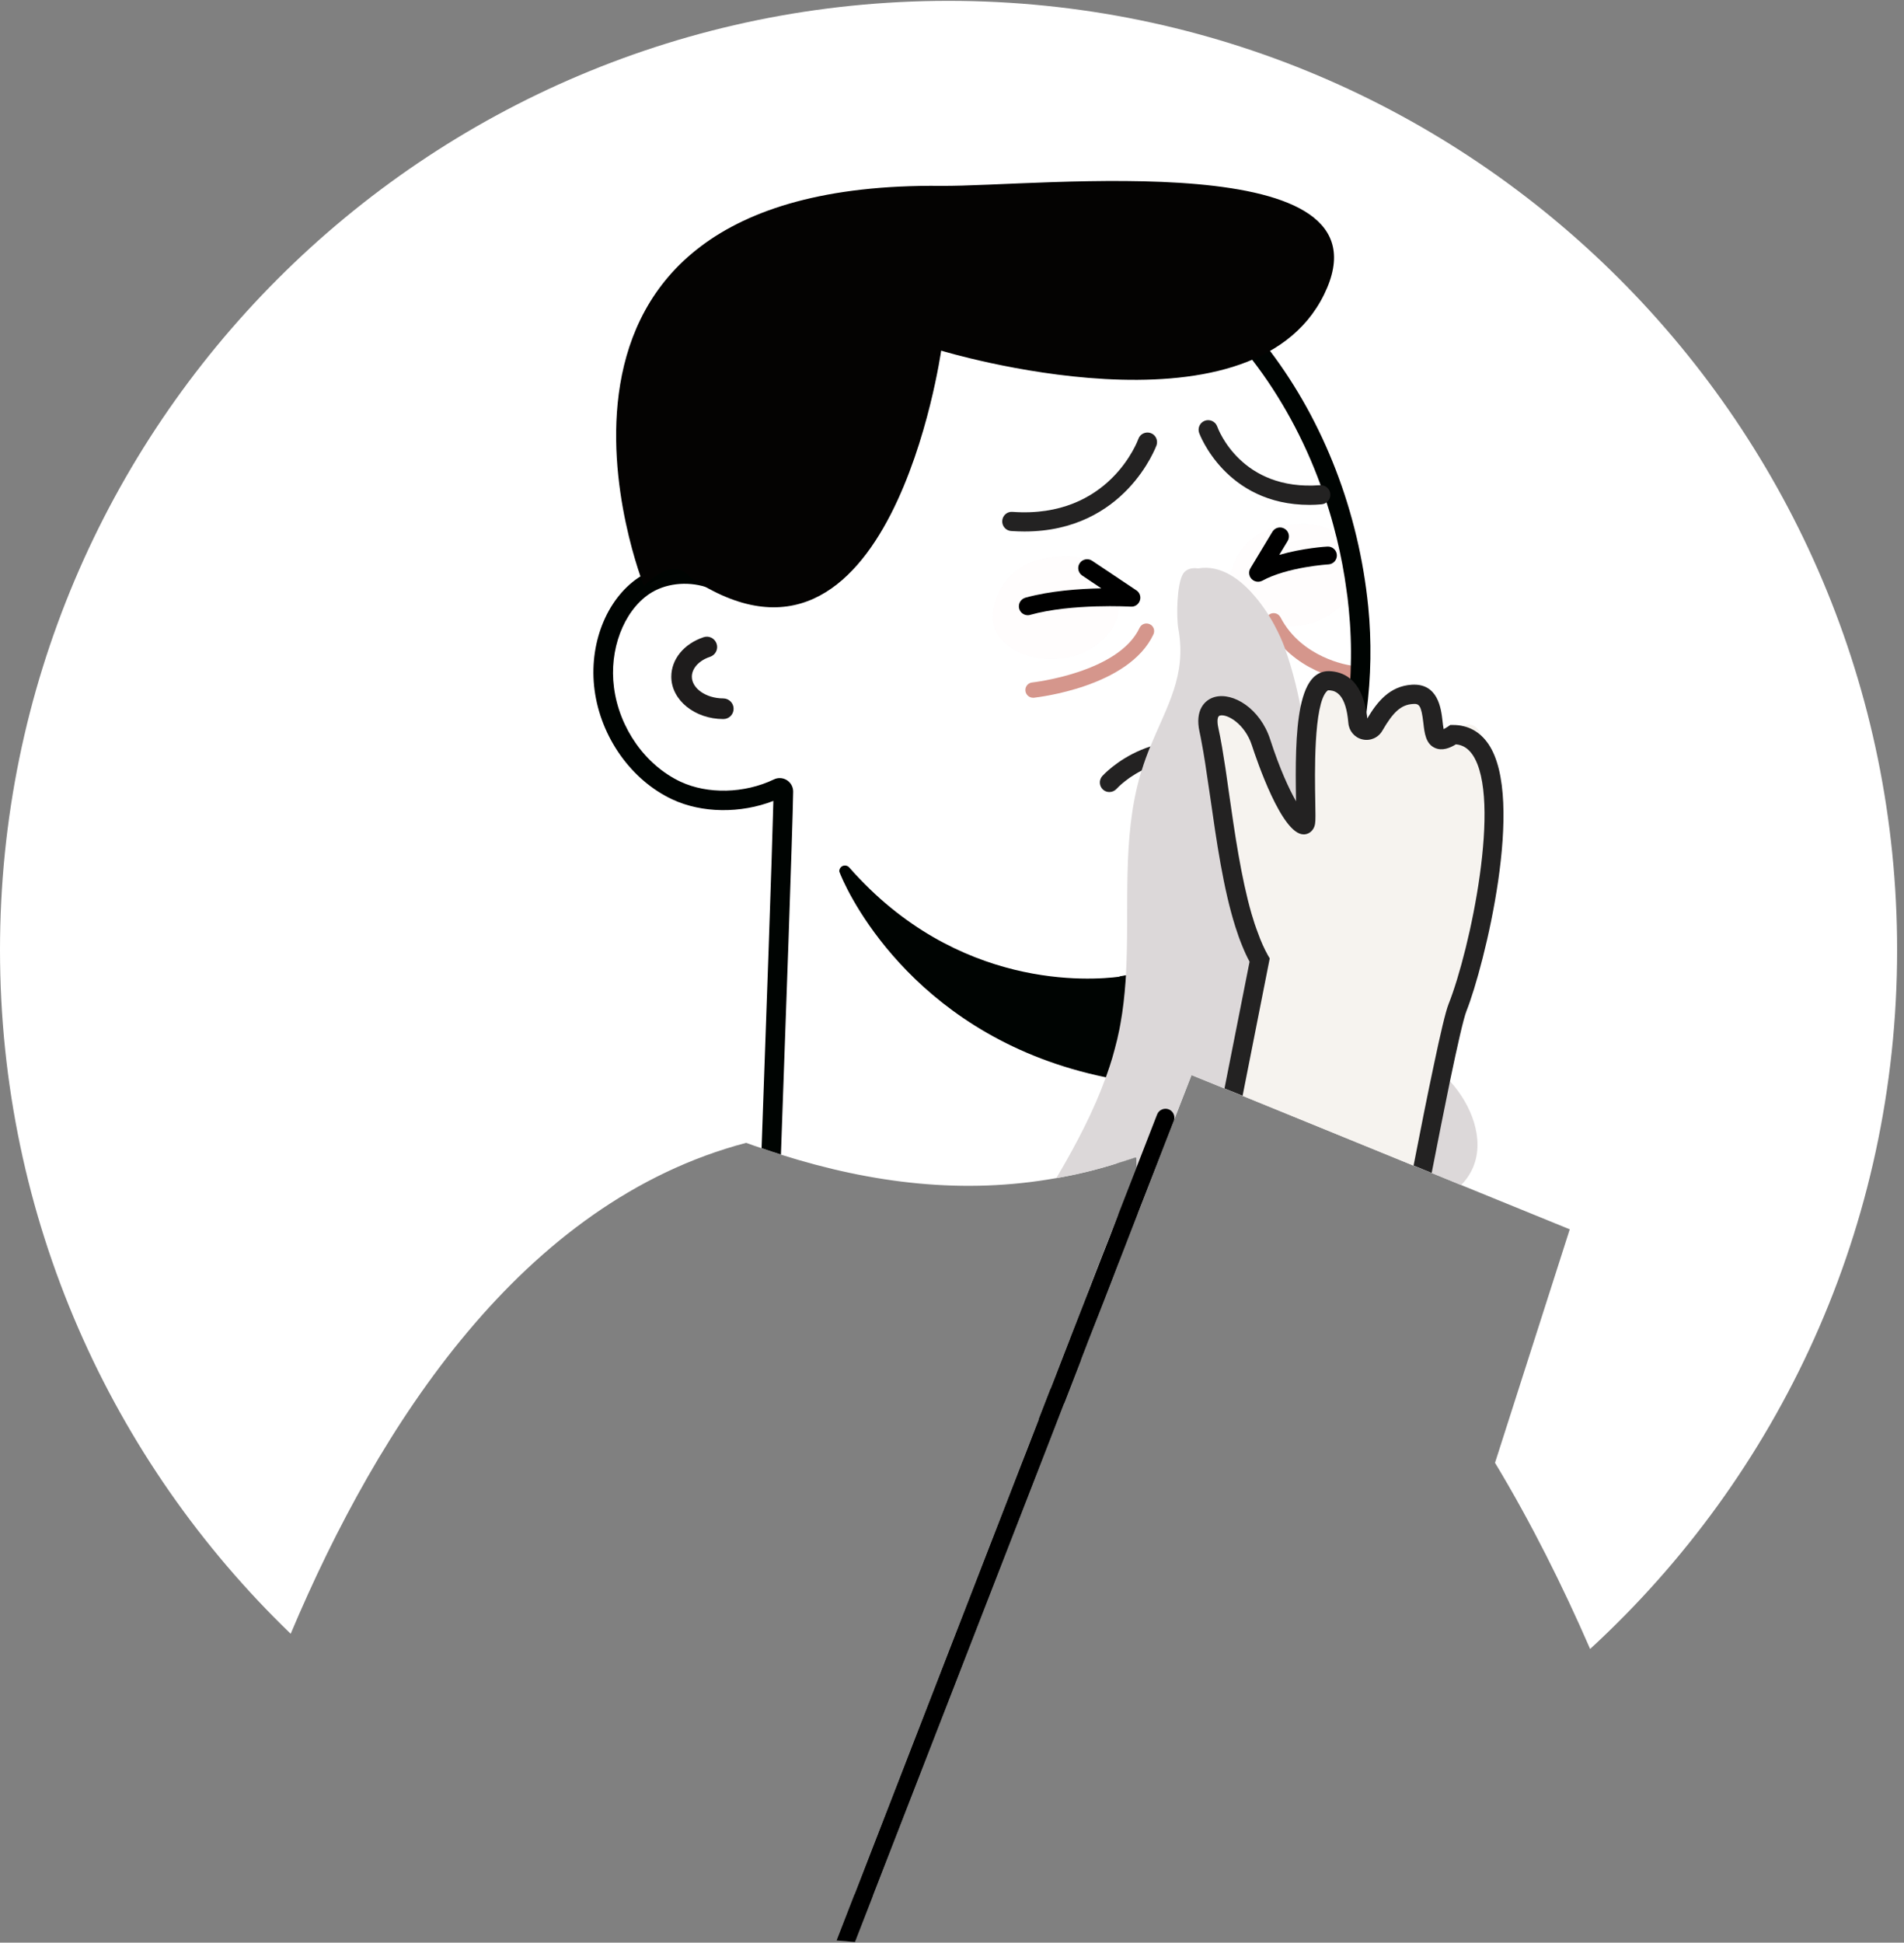 <svg width="202" height="206" viewBox="0 0 202 206" fill="none" xmlns="http://www.w3.org/2000/svg">
<rect x="0" y="0" width="202" height="206" fill="#808080" stroke="none"/>
<path d="M201.27 100.73C201.27 130.08 188.73 156.46 168.7 174.86C165.81 168.22 162.44 161.46 158.61 155.12L166.54 130.36L155.01 125.66L154.99 125.65L151.89 124.38L150.91 123.98L149.97 123.6L131.83 116.2L130.85 115.8L129.91 115.42L126.41 114L122.82 123.23L120.71 128.68L119.74 131.19L118.7 133.86L117.21 137.67V137.68L114.7 144.15L113.71 146.71L112.91 148.77L92.6 201.04C92.27 201.03 91.94 201.01 91.61 200.96C91.3 200.94 90.96 200.92 90.65 200.89L110.19 150.53L110.8 148.97L111.45 147.29L115.4 137.1V137.09L118.64 128.77L119.63 126.24L120.6 123.71L120.58 122.76C120.54 122.76 120.49 122.75 120.45 122.74C120.16 122.84 119.86 122.95 119.56 123.03C119.21 123.15 118.87 123.26 118.52 123.36C116.37 124.04 114.23 124.56 112.07 124.93H112.06C102.28 126.68 92.59 125.52 82.85 122.44C82.51 122.33 82.16 122.22 81.82 122.11C81.48 121.99 81.14 121.88 80.8 121.76C80.25 121.58 79.7 121.39 79.16 121.19C55.43 127.44 40.19 151.06 30.84 173.25C11.82 154.93 0 129.22 0 100.73C0 45.15 45.05 0.09 100.63 0.09C156.21 0.09 201.27 45.15 201.27 100.73Z" fill="white"/>
<g opacity="0.4">
<g opacity="0.4">
<g opacity="0.4">
<path opacity="0.4" d="M112.13 61.76C111.02 62.46 110.6 63.83 111.24 65.02C111.8 66.06 113.1 66.55 114.24 66.26C115.48 65.93 116.4 64.73 116.22 63.44C116.06 62.34 115.19 61.47 114.11 61.21C112.07 60.72 109.84 62.2 109.95 64.42C110 65.46 110.47 66.49 111.31 67.14C112.15 67.78 113.26 67.94 114.27 67.64C116.17 67.08 117.88 64.84 116.6 62.9C115.69 61.51 113.85 60.91 112.26 60.91C110.62 60.89 108.98 61.54 108.04 62.9C107.15 64.19 107.26 65.97 108.2 67.18C110.34 69.95 114.89 68.82 117.17 66.83C118.55 65.63 119.12 63.47 118.06 61.87C117.14 60.49 115.34 59.61 113.76 59.26C110.31 58.51 106.72 60.24 105.61 63.67C105.33 64.51 105.23 65.46 105.44 66.32C105.68 67.28 106.33 68.01 107.09 68.58C108.33 69.5 110.02 69.89 111.53 69.89C113.08 69.89 114.75 69.49 116.04 68.6C117.28 67.75 118.39 66.49 118.65 64.96C118.96 63.1 118.32 61.35 116.8 60.2C115.32 59.05 113.47 58.82 111.66 59.15C110.93 59.29 110.23 59.55 109.53 59.81C108.55 60.17 107.79 61.17 108.14 62.25C108.45 63.21 109.55 64.03 110.58 63.64C111.02 63.48 111.43 63.33 111.87 63.19C112.11 63.12 112.38 63.05 112.62 63C112.69 62.98 113.04 62.95 112.78 62.96C112.5 63 112.97 62.96 113.02 62.96C113.14 62.96 113.25 62.96 113.37 62.96C113.86 62.96 113.32 62.98 113.32 62.94C113.32 62.92 113.86 63.08 113.91 63.08C114.29 63.19 113.86 63.08 113.84 63.04C113.84 63.04 114.07 63.15 114.1 63.16C114.19 63.21 114.26 63.26 114.34 63.3C114.72 63.51 114.06 63.02 114.38 63.32C114.45 63.37 114.5 63.44 114.57 63.51C114.83 63.74 114.5 63.46 114.5 63.41C114.5 63.43 114.64 63.64 114.66 63.67C114.9 64.02 114.61 63.62 114.64 63.6C114.66 63.6 114.71 63.84 114.73 63.88C114.85 64.25 114.68 63.83 114.73 63.78C114.73 63.78 114.73 64.02 114.73 64.06C114.75 64.48 114.85 63.71 114.73 64.1C114.69 64.19 114.68 64.29 114.64 64.38C114.57 64.66 114.59 64.26 114.71 64.24C114.66 64.24 114.5 64.61 114.47 64.67C114.31 64.95 114.51 64.62 114.56 64.58C114.51 64.62 114.44 64.72 114.39 64.77C114.25 64.91 113.99 65.07 113.88 65.22C113.91 65.17 114.25 64.98 113.95 65.15C113.86 65.2 113.79 65.25 113.71 65.31C113.68 65.33 113.21 65.59 113.19 65.57C113.17 65.55 113.66 65.41 113.26 65.53C113.16 65.57 113.07 65.6 112.98 65.63C112.74 65.7 112.49 65.75 112.23 65.8C112.09 65.84 111.95 65.92 112.3 65.8C112.23 65.84 112.06 65.82 111.99 65.84C111.78 65.86 111.57 65.86 111.36 65.86C111.26 65.86 110.82 65.9 110.73 65.81C110.73 65.81 111.22 65.91 110.8 65.81C110.68 65.78 110.56 65.76 110.42 65.72C110.19 65.67 109.98 65.6 109.76 65.51C109.57 65.44 109.59 65.53 109.81 65.53C109.76 65.53 109.57 65.41 109.55 65.39C109.46 65.34 109.38 65.29 109.29 65.23C109.05 65.07 109.27 65.28 109.34 65.28C109.31 65.28 109.15 65.09 109.15 65.09C108.89 64.85 109.31 65.32 109.19 65.13C109.05 64.9 109.31 65.53 109.24 65.25C109.17 64.99 109.2 65.6 109.26 65.34C109.28 65.27 109.26 64.94 109.24 65.24C109.24 65.55 109.27 65.12 109.27 65.08C109.31 64.89 109.38 64.71 109.43 64.54C109.5 64.31 109.38 64.42 109.4 64.61C109.4 64.52 109.52 64.37 109.57 64.28C109.62 64.19 109.68 64.12 109.73 64.04C109.85 63.8 109.5 64.28 109.69 64.08C109.83 63.92 109.97 63.78 110.11 63.64C110.16 63.59 110.41 63.41 110.18 63.57C109.95 63.73 110.22 63.55 110.27 63.52C110.37 63.45 110.48 63.4 110.58 63.33C110.63 63.3 111 63.09 110.74 63.24C110.5 63.36 110.79 63.22 110.86 63.2C110.96 63.16 111.05 63.13 111.16 63.11C111.26 63.07 111.35 63.06 111.46 63.04C111.53 63.02 111.86 62.95 111.58 63C111.3 63.05 111.63 63 111.7 63C111.8 63 111.93 62.98 112.03 62.98C112.13 62.98 112.26 62.98 112.36 63C112.45 63 112.52 63.02 112.6 63.02C112.53 63.02 112.46 63 112.39 63C112.53 62.95 112.98 63.14 113.1 63.18C113.2 63.21 113.31 63.25 113.41 63.28C113.46 63.3 113.79 63.44 113.55 63.33C113.31 63.23 113.62 63.37 113.67 63.4C113.76 63.45 113.86 63.49 113.95 63.54C114.16 63.65 114.35 63.77 114.54 63.89C114.89 64.12 114.47 63.85 114.49 63.84C114.47 63.88 114.7 64 114.7 64.03C114.7 64.05 114.49 63.68 114.63 63.94C114.81 64.25 114.61 63.89 114.6 63.83C114.72 64.11 114.6 63.78 114.58 63.69C114.63 64.09 114.68 63.41 114.6 63.62C114.6 63.64 114.58 63.67 114.58 63.69C114.53 63.86 114.53 63.86 114.58 63.71C114.65 63.55 114.63 63.57 114.54 63.73C114.51 63.77 114.49 63.82 114.45 63.85C114.66 63.73 114.64 63.64 114.48 63.76C114.41 63.83 114.34 63.88 114.27 63.95C113.97 64.23 114.32 63.9 114.32 63.91C114.32 63.93 114.09 64.05 114.08 64.07C113.9 64.17 113.71 64.26 113.54 64.37C113.21 64.54 113.54 64.39 113.59 64.35C113.49 64.42 113.29 64.47 113.17 64.51C112.98 64.58 112.79 64.63 112.6 64.68C112.5 64.7 112.41 64.72 112.3 64.75C111.9 64.86 112.35 64.72 112.39 64.75C112.35 64.72 111.87 64.79 111.8 64.79C111.8 64.79 111.52 64.81 111.5 64.77C111.76 64.81 111.81 64.82 111.67 64.79C111.6 64.77 111.53 64.75 111.46 64.74C111.43 64.72 111.2 64.65 111.18 64.65C111.22 64.61 111.58 64.88 111.29 64.69C111.25 64.67 111.1 64.57 111.08 64.57C111.2 64.57 111.41 64.85 111.22 64.66C110.99 64.43 111.32 64.78 111.32 64.82C111.32 64.82 111.23 64.65 111.22 64.65C111.45 64.84 111.34 65.05 111.31 64.84C111.29 64.79 111.28 64.74 111.28 64.68C111.25 64.52 111.26 64.61 111.31 64.96C111.31 64.94 111.31 64.77 111.31 64.75C111.33 64.8 111.19 65.26 111.29 64.98C111.31 64.93 111.36 64.82 111.36 64.79C111.36 64.81 111.17 65.28 111.31 64.98C111.42 64.77 111.43 65.07 111.19 65.12C111.21 65.12 111.35 64.95 111.35 64.96C111.35 65.12 110.98 65.19 111.23 65.06C111.25 65.04 111.54 64.89 111.54 64.89C111.54 64.94 111.07 65.05 111.42 64.96C111.52 64.94 111.63 64.91 111.73 64.87C111.75 64.87 111.77 64.85 111.8 64.85C111.97 64.81 111.97 64.81 111.8 64.85C111.63 64.87 111.63 64.87 111.8 64.85C111.85 64.85 111.89 64.85 111.94 64.85C112.13 64.83 112.43 64.92 112.6 64.87C112.55 64.89 112.13 64.78 112.46 64.85C112.58 64.88 112.72 64.9 112.84 64.94C112.93 64.96 113 64.99 113.08 65.03C113.43 65.13 112.82 64.87 113.01 65C113.08 65.03 113.15 65.09 113.22 65.12C113.45 65.24 113.34 65.21 113.2 65.08C113.53 65.38 112.99 64.66 112.99 64.63C113.06 63.95 113.06 63.74 112.97 64.02C112.94 64.16 112.95 64.11 113.04 63.86C113.06 63.82 113.3 63.55 113.09 63.77C112.86 64.01 113.35 63.63 113.16 63.72C113.02 63.79 112.99 63.93 113.11 63.77C113.27 63.7 113.27 63.7 113.11 63.77C112.93 63.81 112.93 63.82 113.13 63.79C113.18 63.79 113.22 63.77 113.27 63.77C113.1 63.77 113.1 63.77 113.29 63.81C113.46 63.84 113.48 63.84 113.31 63.81C113.4 63.84 113.47 63.88 113.55 63.91C113.58 63.95 113.86 64.15 113.86 64.26C113.86 64.26 113.58 63.69 113.83 64.23C113.76 64.09 113.83 63.92 113.83 64.32C113.81 64.41 113.79 64.48 113.78 64.56C113.66 64.8 113.62 64.87 113.69 64.75C113.83 64.54 113.41 65.06 113.59 64.87C113.75 64.71 113.22 65.1 113.54 64.92C113.36 65.02 113.23 65.04 113.03 65.06C113.43 65.06 112.65 64.9 113.01 65.04C112.56 64.87 112.75 64.92 112.85 64.99C112.34 64.71 112.19 64.31 112.36 63.75C112.18 63.21 112.32 62.79 112.81 62.53C114.22 61.71 115.77 64.12 114.01 65.21C114.9 64.65 115.32 63.42 114.72 62.49C114.27 61.58 113.07 61.16 112.13 61.76Z" fill="#DD8DA6"/>
</g>
</g>
</g>
<g opacity="0.4">
<g opacity="0.4">
<g opacity="0.4">
<path opacity="0.4" d="M137.23 58.29C136.11 58.99 135.7 60.36 136.34 61.55C136.9 62.59 138.2 63.08 139.34 62.79C140.58 62.46 141.5 61.26 141.33 59.97C141.17 58.87 140.3 58 139.22 57.74C137.18 57.25 134.95 58.73 135.06 60.94C135.11 61.99 135.58 63.01 136.42 63.66C137.26 64.3 138.37 64.46 139.38 64.16C141.28 63.6 142.99 61.36 141.71 59.42C140.81 58.03 138.96 57.43 137.37 57.43C135.73 57.41 134.1 58.06 133.16 59.42C132.27 60.71 132.38 62.49 133.32 63.71C135.46 66.48 140.01 65.35 142.29 63.36C143.67 62.16 144.24 60 143.18 58.4C142.26 57.02 140.46 56.14 138.88 55.79C135.43 55.04 131.84 56.77 130.73 60.2C130.45 61.04 130.35 61.99 130.56 62.85C130.8 63.81 131.45 64.54 132.21 65.11C133.45 66.03 135.14 66.42 136.65 66.42C138.2 66.42 139.87 66.02 141.16 65.13C142.4 64.28 143.51 63.02 143.77 61.49C144.08 59.63 143.44 57.88 141.92 56.73C140.44 55.58 138.59 55.35 136.78 55.68C136.05 55.82 135.35 56.08 134.65 56.34C133.68 56.7 132.91 57.7 133.26 58.78C133.57 59.74 134.67 60.56 135.7 60.17C136.14 60.01 136.55 59.86 136.99 59.72C137.23 59.65 137.5 59.58 137.74 59.53C137.81 59.51 138.16 59.48 137.9 59.49C137.62 59.53 138.09 59.49 138.14 59.49C138.26 59.49 138.37 59.49 138.49 59.49C138.98 59.49 138.44 59.51 138.44 59.47C138.44 59.45 138.98 59.61 139.03 59.61C139.41 59.72 138.98 59.61 138.96 59.57C138.96 59.57 139.19 59.68 139.22 59.69C139.31 59.74 139.38 59.8 139.46 59.83C139.84 60.04 139.18 59.55 139.49 59.85C139.56 59.9 139.61 59.97 139.68 60.04C139.94 60.27 139.61 59.99 139.61 59.94C139.61 59.96 139.75 60.17 139.77 60.2C140.01 60.55 139.72 60.15 139.75 60.13C139.77 60.13 139.82 60.37 139.84 60.41C139.96 60.78 139.79 60.36 139.84 60.31C139.84 60.31 139.84 60.55 139.84 60.59C139.86 61.01 139.96 60.23 139.84 60.63C139.8 60.72 139.79 60.82 139.75 60.91C139.68 61.19 139.7 60.79 139.82 60.77C139.77 60.77 139.61 61.14 139.58 61.2C139.42 61.48 139.62 61.15 139.67 61.11C139.62 61.14 139.55 61.25 139.5 61.3C139.36 61.44 139.1 61.6 139 61.75C139.04 61.7 139.37 61.51 139.07 61.68C138.98 61.73 138.91 61.78 138.83 61.84C138.8 61.86 138.33 62.12 138.31 62.1C138.29 62.08 138.78 61.94 138.38 62.06C138.28 62.1 138.19 62.13 138.1 62.16C137.86 62.23 137.61 62.28 137.35 62.34C137.21 62.37 137.07 62.46 137.42 62.34C137.35 62.37 137.18 62.36 137.11 62.37C136.9 62.39 136.69 62.39 136.48 62.39C136.38 62.39 135.94 62.42 135.85 62.34C135.85 62.34 136.34 62.44 135.92 62.34C135.8 62.3 135.68 62.29 135.54 62.25C135.31 62.2 135.11 62.13 134.88 62.04C134.69 61.97 134.71 62.06 134.93 62.06C134.88 62.06 134.69 61.94 134.67 61.92C134.58 61.87 134.5 61.81 134.41 61.76C134.17 61.6 134.39 61.81 134.46 61.81C134.42 61.81 134.27 61.62 134.27 61.62C134.01 61.38 134.43 61.85 134.3 61.66C134.16 61.43 134.42 62.06 134.35 61.78C134.28 61.52 134.32 62.13 134.37 61.87C134.39 61.8 134.37 61.47 134.35 61.77C134.35 62.08 134.39 61.65 134.39 61.61C134.42 61.42 134.49 61.24 134.55 61.07C134.62 60.84 134.5 60.95 134.52 61.14C134.52 61.05 134.64 60.9 134.69 60.81C134.74 60.72 134.79 60.65 134.85 60.57C134.97 60.33 134.62 60.81 134.82 60.61C134.96 60.45 135.1 60.31 135.24 60.17C135.29 60.12 135.54 59.94 135.31 60.1C135.08 60.26 135.35 60.08 135.4 60.05C135.5 59.98 135.61 59.93 135.71 59.86C135.76 59.82 136.13 59.62 135.87 59.77C135.63 59.89 135.92 59.75 135.99 59.73C136.09 59.69 136.18 59.66 136.29 59.64C136.39 59.6 136.48 59.59 136.59 59.57C136.66 59.55 136.99 59.48 136.71 59.53C136.43 59.58 136.76 59.53 136.83 59.53C136.93 59.53 137.06 59.51 137.16 59.51C137.26 59.51 137.39 59.51 137.49 59.53C137.58 59.53 137.65 59.55 137.73 59.55C137.66 59.55 137.59 59.53 137.52 59.53C137.66 59.48 138.11 59.67 138.23 59.71C138.33 59.74 138.44 59.78 138.54 59.81C138.59 59.83 138.92 59.97 138.68 59.86C138.44 59.76 138.75 59.89 138.8 59.93C138.89 59.98 138.99 60.02 139.08 60.07C139.29 60.18 139.48 60.3 139.67 60.42C140.02 60.65 139.6 60.38 139.62 60.37C139.6 60.41 139.83 60.53 139.83 60.56C139.83 60.58 139.62 60.21 139.76 60.47C139.93 60.78 139.74 60.42 139.72 60.36C139.84 60.64 139.72 60.31 139.7 60.22C139.75 60.62 139.8 59.94 139.72 60.15C139.72 60.17 139.7 60.2 139.7 60.22C139.65 60.39 139.65 60.39 139.7 60.24C139.77 60.08 139.75 60.08 139.67 60.26C139.63 60.29 139.62 60.35 139.58 60.38C139.79 60.26 139.77 60.17 139.62 60.29C139.55 60.36 139.48 60.41 139.41 60.48C139.11 60.76 139.46 60.43 139.46 60.44C139.46 60.46 139.23 60.58 139.22 60.6C139.05 60.7 138.85 60.79 138.68 60.9C138.35 61.07 138.68 60.92 138.73 60.88C138.63 60.95 138.43 61 138.31 61.04C138.12 61.11 137.93 61.16 137.74 61.21C137.63 61.23 137.55 61.25 137.44 61.28C137.04 61.39 137.49 61.25 137.53 61.28C137.5 61.25 137.01 61.32 136.94 61.32C136.94 61.32 136.66 61.34 136.64 61.3C136.9 61.34 136.95 61.35 136.82 61.32C136.75 61.3 136.68 61.28 136.61 61.27C136.57 61.25 136.35 61.18 136.33 61.18C136.37 61.15 136.73 61.41 136.43 61.22C136.4 61.2 136.24 61.1 136.22 61.1C136.34 61.1 136.55 61.38 136.36 61.19C136.13 60.96 136.46 61.31 136.46 61.35C136.46 61.35 136.37 61.18 136.36 61.18C136.59 61.37 136.48 61.58 136.45 61.37C136.43 61.32 136.41 61.27 136.41 61.21C136.37 61.05 136.39 61.14 136.45 61.49C136.45 61.47 136.45 61.3 136.45 61.28C136.47 61.33 136.33 61.79 136.43 61.51C136.45 61.46 136.5 61.35 136.5 61.32C136.5 61.34 136.31 61.81 136.45 61.51C136.55 61.3 136.57 61.6 136.33 61.65C136.35 61.65 136.49 61.48 136.49 61.49C136.49 61.65 136.12 61.72 136.37 61.59C136.39 61.57 136.68 61.42 136.68 61.42C136.68 61.47 136.21 61.58 136.56 61.49C136.67 61.47 136.77 61.44 136.87 61.4C136.89 61.4 136.9 61.38 136.94 61.38C137.11 61.34 137.11 61.34 136.94 61.38C136.76 61.4 136.76 61.4 136.94 61.38C136.99 61.38 137.03 61.38 137.08 61.38C137.27 61.36 137.57 61.45 137.74 61.4C137.69 61.42 137.27 61.31 137.6 61.38C137.72 61.41 137.86 61.43 137.98 61.47C138.07 61.49 138.14 61.52 138.22 61.56C138.57 61.66 137.96 61.4 138.15 61.52C138.22 61.56 138.29 61.61 138.36 61.64C138.59 61.76 138.48 61.73 138.34 61.6C138.67 61.9 138.13 61.18 138.13 61.15C138.2 60.47 138.2 60.26 138.11 60.54C138.07 60.68 138.09 60.63 138.18 60.38C138.2 60.34 138.44 60.07 138.23 60.29C138 60.53 138.49 60.15 138.3 60.24C138.16 60.31 138.13 60.45 138.25 60.29C138.41 60.22 138.41 60.22 138.25 60.29C138.08 60.33 138.08 60.34 138.27 60.31C138.32 60.31 138.36 60.29 138.41 60.29C138.24 60.29 138.24 60.29 138.43 60.33C138.6 60.36 138.62 60.36 138.45 60.33C138.54 60.36 138.61 60.4 138.69 60.43C138.73 60.47 139 60.67 139 60.78C139 60.78 138.72 60.21 138.96 60.75C138.89 60.61 138.96 60.44 138.96 60.84C138.94 60.93 138.93 61 138.91 61.08C138.79 61.32 138.75 61.39 138.82 61.27C138.96 61.06 138.54 61.58 138.72 61.39C138.88 61.23 138.36 61.62 138.67 61.44C138.5 61.55 138.36 61.56 138.17 61.58C138.57 61.58 137.79 61.42 138.15 61.56C137.7 61.39 137.89 61.44 137.99 61.51C137.49 61.23 137.33 60.83 137.5 60.27C137.33 59.73 137.46 59.31 137.95 59.05C139.36 58.23 140.91 60.64 139.15 61.73C140.04 61.17 140.46 59.94 139.86 59.01C139.39 58.12 138.17 57.7 137.23 58.29Z" fill="#DD8DA6"/>
</g>
</g>
</g>
<path d="M109.6 73.99C109.19 73.99 108.84 73.68 108.79 73.26C108.74 72.81 109.07 72.41 109.51 72.37C109.6 72.36 118.66 71.34 120.9 66.58C121.09 66.17 121.57 66 121.98 66.19C122.39 66.38 122.56 66.86 122.37 67.27C119.75 72.86 110.09 73.94 109.68 73.99C109.66 73.99 109.63 73.99 109.6 73.99Z" fill="#D5968C"/>
<path d="M143.1 72.17C143.07 72.17 143.03 72.17 143 72.16C142.76 72.13 137.08 71.35 134.4 66.21C134.19 65.81 134.35 65.32 134.75 65.11C135.15 64.9 135.64 65.06 135.85 65.46C138.12 69.83 143.16 70.54 143.21 70.55C143.65 70.61 143.97 71.02 143.91 71.46C143.85 71.87 143.5 72.17 143.1 72.17Z" fill="#D5968C"/>
<path d="M117.7 83.99C117.46 83.99 117.22 83.91 117.03 83.74C116.61 83.37 116.57 82.72 116.94 82.3C117 82.23 122.89 75.7 131.81 80.11C132.31 80.36 132.52 80.97 132.27 81.47C132.02 81.98 131.41 82.18 130.91 81.93C123.37 78.21 118.52 83.58 118.47 83.64C118.26 83.87 117.98 83.99 117.7 83.99Z" fill="#232222"/>
<path d="M132.2 98.49C132.1 98.21 132.01 97.91 131.92 97.61C131.64 97.86 131.36 98.09 131.07 98.3C128.38 100.39 125.21 102 121.52 102.98C120.86 103.15 120.18 103.3 119.45 103.42C119.3 103.45 119.15 103.48 118.99 103.5C118.91 103.51 118.83 103.53 118.76 103.57C118.46 103.68 118.24 103.94 118.16 104.25C118.12 104.34 118.11 104.45 118.11 104.55L118.12 104.86L118.26 111.25L118.3 113.19L118.31 113.82L118.33 114.43L118.52 123.35C118.87 123.25 119.21 123.14 119.56 123.02C119.86 122.94 120.16 122.83 120.45 122.73C120.49 122.74 120.54 122.75 120.58 122.75L120.2 105.4C120.84 105.28 121.45 105.14 122.04 104.99C125.77 104 129.01 102.38 131.79 100.3C132.07 100.09 132.35 99.87 132.62 99.65C132.47 99.29 132.33 98.89 132.2 98.49ZM132.2 98.49C132.1 98.21 132.01 97.91 131.92 97.61C131.64 97.86 131.36 98.09 131.07 98.3C128.38 100.39 125.21 102 121.52 102.98C120.86 103.15 120.18 103.3 119.45 103.42C119.3 103.45 119.15 103.48 118.99 103.5C118.91 103.51 118.83 103.53 118.76 103.57C118.46 103.68 118.24 103.94 118.16 104.25C118.12 104.34 118.11 104.45 118.11 104.55L118.12 104.86L118.26 111.25L118.3 113.19L118.31 113.82L118.33 114.43L118.52 123.35C118.87 123.25 119.21 123.14 119.56 123.02C119.86 122.94 120.16 122.83 120.45 122.73C120.49 122.74 120.54 122.75 120.58 122.75L120.2 105.4C120.84 105.28 121.45 105.14 122.04 104.99C125.77 104 129.01 102.38 131.79 100.3C132.07 100.09 132.35 99.87 132.62 99.65C132.47 99.29 132.33 98.89 132.2 98.49ZM119.63 126.23L118.64 128.76L118.7 131.25L119.68 128.72L120.66 126.21L120.6 123.7L119.63 126.23ZM112.96 146.02C112.92 146.07 112.87 146.12 112.82 146.16C112.38 146.56 111.92 146.94 111.45 147.29L110.8 148.97L110.19 150.53C110.64 150.3 111.08 150.04 111.51 149.76C111.99 149.46 112.46 149.13 112.91 148.78L113.71 146.72L114.7 144.16C114.17 144.81 113.59 145.43 112.96 146.02ZM145.16 64.33C144.15 54.26 140.46 44.77 134.74 37.21C132.86 34.73 130.77 32.46 128.47 30.44C117.93 21.17 104.12 17.78 93.29 21.8C90.74 22.73 88.32 24.09 86.09 25.84C76.84 33.14 72.76 45.23 74.529 60.01C73.909 59.89 73.29 59.83 72.659 59.83C70.969 59.83 69.299 60.27 67.95 61.12C67.87 61.17 67.799 61.21 67.73 61.26C64.309 63.57 62.44 68.36 63.08 73.17C63.739 78.18 66.98 82.74 71.329 84.77C74.469 86.24 78.579 86.28 82.049 84.93C81.909 90.61 81.23 109.83 80.799 121.75C81.139 121.87 81.48 121.98 81.82 122.1C82.159 122.21 82.51 122.32 82.85 122.43C83.309 109.72 84.09 87.93 84.15 83.94C84.15 83.45 83.9 83 83.499 82.74C83.26 82.59 82.999 82.51 82.719 82.51C82.51 82.51 82.29 82.56 82.09 82.66C78.969 84.15 75.09 84.24 72.21 82.9C68.48 81.15 65.7 77.23 65.139 72.9C64.609 68.91 66.15 64.83 68.889 62.98C70.529 61.88 72.84 61.6 74.9 62.25C75.07 62.29 75.23 62.35 75.389 62.41C75.73 62.54 76.12 62.48 76.409 62.25C76.7 62.02 76.84 61.65 76.79 61.29C75.54 52.76 75.269 37.02 87.37 27.47C89.43 25.86 91.659 24.61 94.01 23.74C104.13 19.98 117.12 23.22 127.1 32C129.19 33.83 131.11 35.89 132.84 38.14C135.88 42.08 138.34 46.59 140.11 51.45C140.33 52.05 140.54 52.66 140.73 53.28H140.74C141.09 54.36 141.41 55.45 141.68 56.56C141.73 56.72 141.77 56.89 141.81 57.05C142.26 58.9 142.62 60.78 142.87 62.69C142.87 62.69 142.87 62.69 142.87 62.7C142.9 62.91 142.93 63.12 142.96 63.34C143.01 63.74 143.05 64.14 143.09 64.54C143.29 66.53 143.37 68.55 143.31 70.57C143.3 71.04 143.29 71.51 143.26 71.98C143.26 72.04 143.26 72.09 143.25 72.15C143.23 72.58 143.2 72.99 143.16 73.41V73.42C143.1 74.17 143.02 74.91 142.92 75.65C142.39 79.69 141.32 83.63 139.65 87.24C139.56 87.44 139.46 87.65 139.35 87.85C137.73 91.26 135.55 94.34 132.77 96.87C132.49 97.13 132.21 97.38 131.92 97.61C131.64 97.86 131.36 98.09 131.07 98.3C128.38 100.39 125.21 102 121.52 102.98C120.86 103.15 120.18 103.3 119.45 103.42C119.3 103.45 119.15 103.48 118.99 103.5C118.91 103.51 118.83 103.53 118.76 103.57C118.46 103.68 118.24 103.94 118.16 104.25C118.12 104.34 118.11 104.45 118.11 104.55L118.12 104.86L118.26 111.25L118.3 113.19L118.31 113.82L118.33 114.43L118.52 123.35C118.87 123.25 119.21 123.14 119.56 123.02C119.86 122.94 120.16 122.83 120.45 122.73C120.49 122.74 120.54 122.75 120.58 122.75L120.2 105.4C120.84 105.28 121.45 105.14 122.04 104.99C125.77 104 129.01 102.38 131.79 100.3C132.07 100.09 132.35 99.87 132.62 99.65C132.91 99.42 133.19 99.19 133.46 98.94C136.15 96.59 138.36 93.77 140.1 90.66C142.22 86.89 143.67 82.7 144.51 78.4C144.59 78 144.66 77.61 144.72 77.21C144.82 76.65 144.9 76.1 144.97 75.54C145.47 71.77 145.52 67.96 145.16 64.33ZM120.6 123.7L119.63 126.23L118.64 128.76L118.7 131.25L118.72 132.23C118.74 132.78 118.73 133.32 118.7 133.86L119.74 131.19L120.71 128.68L120.66 126.21L120.6 123.7ZM132.2 98.49C132.1 98.21 132.01 97.91 131.92 97.61C131.64 97.86 131.36 98.09 131.07 98.3C128.38 100.39 125.21 102 121.52 102.98C120.86 103.15 120.18 103.3 119.45 103.42C119.3 103.45 119.15 103.48 118.99 103.5C118.91 103.51 118.83 103.53 118.76 103.57C118.46 103.68 118.24 103.94 118.16 104.25C118.12 104.34 118.11 104.45 118.11 104.55L118.12 104.86L118.26 111.25L118.3 113.19L118.31 113.82L118.33 114.43L118.52 123.35C118.87 123.25 119.21 123.14 119.56 123.02C119.86 122.94 120.16 122.83 120.45 122.73C120.49 122.74 120.54 122.75 120.58 122.75L120.2 105.4C120.84 105.28 121.45 105.14 122.04 104.99C125.77 104 129.01 102.38 131.79 100.3C132.07 100.09 132.35 99.87 132.62 99.65C132.47 99.29 132.33 98.89 132.2 98.49ZM119.63 126.23L118.64 128.76L118.7 131.25L119.68 128.72L120.66 126.21L120.6 123.7L119.63 126.23Z" fill="#000402"/>
<path d="M76.74 76.25C73.7 76.25 71.22 74.23 71.22 71.76C71.22 69.9 72.57 68.26 74.65 67.57C75.22 67.38 75.84 67.69 76.03 68.27C76.22 68.84 75.91 69.46 75.33 69.65C74.16 70.04 73.4 70.87 73.4 71.76C73.4 73.01 74.92 74.06 76.73 74.06C77.33 74.06 77.83 74.55 77.83 75.16C77.83 75.77 77.34 76.25 76.74 76.25Z" fill="#1E1C1C"/>
<path d="M119.49 114.02L119.46 104.07C119.46 104.07 102.84 107.43 89.64 92.38C89.64 92.41 96.5 110.35 119.49 114.02Z" fill="#000402"/>
<path d="M120.06 104.07C120.06 103.89 119.98 103.72 119.84 103.61C119.73 103.52 119.59 103.47 119.45 103.47C119.42 103.47 119.38 103.47 119.34 103.48C119.32 103.48 119.12 103.52 118.76 103.57C115.76 103.97 101.56 105.04 90.1 91.99C89.93 91.8 89.66 91.73 89.43 91.82C89.19 91.91 89.04 92.14 89.04 92.39C89.04 92.4 89.08 92.54 89.19 92.79C90.28 95.42 97.53 110.17 117.32 114.24C117.65 114.31 117.99 114.37 118.33 114.43C118.68 114.5 119.04 114.56 119.4 114.62C119.43 114.62 119.46 114.63 119.49 114.63C119.64 114.63 119.78 114.57 119.89 114.48C120.02 114.36 120.1 114.2 120.1 114.02L120.06 104.07ZM117.72 113.08C102.72 110.06 95.18 100.86 92.04 95.73C102.42 105.32 114.08 105.23 118.12 104.86C118.41 104.83 118.66 104.81 118.86 104.78L118.87 108.55L118.89 113.3C118.69 113.27 118.49 113.23 118.3 113.19C118.1 113.16 117.91 113.12 117.72 113.08Z" fill="#000402"/>
<path d="M99.8 19.71C110.37 19.81 148.32 15.29 140.47 31.24C132.62 47.19 99.85 37.18 99.85 37.18C99.85 37.18 94.45 75.51 73.18 61.2C73.18 61.2 71.66 58.78 68.32 62.14C68.31 62.12 51.12 19.22 99.8 19.71Z" fill="#040302"/>
<path d="M109.04 65.24C108.63 65.24 108.25 64.97 108.13 64.55C107.99 64.05 108.28 63.53 108.79 63.38C111.42 62.65 114.54 62.43 116.84 62.39L114.81 61.03C114.38 60.74 114.26 60.15 114.55 59.72C114.84 59.29 115.43 59.17 115.86 59.46L120.56 62.6C120.92 62.84 121.07 63.28 120.93 63.69C120.79 64.09 120.41 64.36 119.98 64.33C119.92 64.33 113.71 63.97 109.3 65.2C109.21 65.23 109.13 65.24 109.04 65.24Z" fill="black"/>
<path d="M133.47 61.69C133.22 61.69 132.97 61.59 132.79 61.4C132.49 61.09 132.44 60.62 132.66 60.26L134.99 56.39C135.26 55.94 135.84 55.8 136.29 56.07C136.74 56.34 136.88 56.92 136.61 57.37L135.72 58.84C138.22 58.12 140.69 57.96 140.83 57.96C141.35 57.93 141.8 58.33 141.83 58.85C141.86 59.37 141.46 59.82 140.94 59.85C140.9 59.85 136.59 60.12 133.92 61.58C133.78 61.65 133.62 61.69 133.47 61.69Z" fill="black"/>
<path d="M128.73 71.21C128.99 70.44 129.38 69.82 129.81 69.22C130.25 68.63 130.73 68.11 131.26 67.6L131.63 69.38C130.53 68.84 130.03 68.14 129.49 67.48C129 66.78 128.55 66.09 128.18 65.35C127.43 63.9 126.86 62.39 126.51 60.79C127.57 62.03 128.55 63.28 129.52 64.48C130.03 65.07 130.5 65.68 131.02 66.2C131.51 66.72 132.08 67.24 132.45 67.35L134.04 67.84L132.82 69.15C132.33 69.67 131.81 70.19 131.22 70.63C130.65 71.06 130.02 71.47 129.25 71.75C129.04 71.82 128.8 71.71 128.73 71.51C128.69 71.39 128.69 71.3 128.73 71.21Z" fill="#1E1C1C"/>
<path d="M108.69 56.36C108.23 56.36 107.76 56.34 107.27 56.31C106.71 56.27 106.29 55.78 106.33 55.22C106.37 54.66 106.85 54.23 107.42 54.28C117.72 55.02 120.74 46.63 120.77 46.55C120.95 46.02 121.53 45.74 122.07 45.92C122.6 46.1 122.88 46.68 122.7 47.22C122.65 47.31 119.39 56.36 108.69 56.36Z" fill="#232222"/>
<path d="M138.93 53.54C130.02 53.54 127.25 45.99 127.22 45.91C127.03 45.38 127.31 44.8 127.84 44.61C128.37 44.43 128.95 44.7 129.14 45.23C129.24 45.52 131.7 52.09 140.05 51.45C140.6 51.41 141.1 51.83 141.14 52.39C141.18 52.95 140.76 53.44 140.2 53.48C139.77 53.52 139.35 53.54 138.93 53.54Z" fill="#232222"/>
<path d="M156.05 124.27C155.76 124.81 155.41 125.27 155.01 125.67L154.99 125.66L151.89 124.39L150.91 123.99L149.97 123.61L131.83 116.21L130.85 115.81L129.91 115.43L126.41 114.01L122.82 123.24L120.71 128.69L119.74 131.2L118.7 133.87L117.21 137.68C116.9 137.62 116.6 137.54 116.3 137.44C116 137.34 115.7 137.23 115.4 137.1V137.09L118.64 128.77L119.63 126.24L120.6 123.71L120.58 122.76C120.54 122.76 120.49 122.75 120.45 122.74C120.16 122.84 119.86 122.95 119.56 123.03C119.21 123.15 118.87 123.26 118.52 123.36C116.37 124.04 114.23 124.56 112.07 124.93C112.15 124.78 112.24 124.64 112.32 124.5C114.24 121.22 116.03 117.81 117.32 114.25C117.39 114.05 117.46 113.86 117.52 113.67C117.59 113.48 117.66 113.28 117.72 113.09C117.92 112.49 118.1 111.88 118.26 111.26C118.45 110.57 118.62 109.86 118.76 109.15C118.8 108.95 118.84 108.76 118.87 108.56C119.14 107.08 119.3 105.59 119.41 104.09C119.42 103.88 119.44 103.68 119.45 103.48V103.43C119.86 96.27 118.98 88.93 121.01 82.05C121.04 81.94 121.07 81.84 121.11 81.74C121.39 80.82 121.71 79.97 122.04 79.15H122.05C123.79 74.89 125.91 71.65 125.02 66.71C124.79 65.45 124.84 61.92 125.52 60.84C125.84 60.33 126.51 60.17 127.09 60.28C128.3 60.06 129.45 60.36 130.51 60.96C131.35 61.44 132.13 62.12 132.84 62.9C132.85 62.91 132.85 62.91 132.85 62.92C133.3 63.41 133.72 63.95 134.1 64.49C134.27 64.74 134.44 64.98 134.59 65.23C134.81 65.58 135.02 65.93 135.21 66.29V66.3C135.67 67.14 136.03 67.95 136.29 68.66C136.31 68.73 136.34 68.79 136.36 68.86V68.87C137.06 70.84 137.58 72.87 137.98 74.96C138.21 76.1 138.41 77.25 138.57 78.41C138.97 81.07 139.25 83.78 139.56 86.46V86.49C139.59 86.74 139.62 87 139.65 87.25C139.79 88.39 139.93 89.53 140.1 90.67C141.06 97.35 142.69 103.66 147.26 108.53C148.76 110.12 150.51 111.46 152.12 112.94C152.41 113.2 152.7 113.47 152.97 113.75C153.27 114.05 153.56 114.35 153.83 114.66C154.01 114.85 154.17 115.04 154.33 115.23C156.38 117.76 157.6 121.39 156.05 124.27Z" fill="#DCD8D9"/>
<path d="M154.61 106.84C154.3 107.61 153.69 110.26 152.97 113.74C152.33 116.76 151.61 120.4 150.91 123.98L149.97 123.6L131.83 116.2L130.85 115.8L133.62 101.79C133.25 101.15 132.92 100.43 132.62 99.65C132.47 99.28 132.33 98.89 132.2 98.49C132.1 98.21 132.01 97.91 131.92 97.61C130.4 92.64 129.68 86.13 128.91 81.12C128.79 80.34 128.67 79.6 128.54 78.91C128.45 78.36 128.35 77.84 128.24 77.36C127.33 73.26 132.38 74.41 133.78 78.71C135.9 85.3 138.29 88.45 138.5 87.16C138.61 86.46 138.34 82.2 138.57 78.4C138.78 75.08 139.38 72.1 140.97 72.17C141.96 72.21 142.67 72.66 143.16 73.41V73.42C143.64 74.14 143.91 75.15 144.04 76.35C144.09 76.79 144.37 77.1 144.72 77.21C145.13 77.35 145.63 77.23 145.9 76.76C146.94 74.99 148.02 73.75 149.83 73.63C153.56 73.39 150.51 80.4 154.17 77.9C154.58 77.47 154.95 77.17 155.28 77.01C156.15 76.58 156.77 77.01 157.19 78.05C159.19 83.04 156.55 102.02 154.61 106.84Z" fill="#F6F3EF"/>
<path d="M134.52 101.31C134.13 100.61 133.77 99.82 133.46 98.94C133.21 98.29 132.98 97.6 132.77 96.87C132.49 97.13 132.21 97.38 131.92 97.61C132.01 97.91 132.1 98.21 132.2 98.49C132.33 98.89 132.47 99.28 132.62 99.65C132.92 100.43 133.25 101.15 133.62 101.79L130.85 115.8L131.83 116.2L134.71 101.63L134.52 101.31ZM134.52 101.31C134.13 100.61 133.77 99.82 133.46 98.94C133.21 98.29 132.98 97.6 132.77 96.87C132.49 97.13 132.21 97.38 131.92 97.61C132.01 97.91 132.1 98.21 132.2 98.49C132.33 98.89 132.47 99.28 132.62 99.65C132.92 100.43 133.25 101.15 133.62 101.79L130.85 115.8L131.83 116.2L134.71 101.63L134.52 101.31ZM157.91 78.9C157.69 78.58 157.45 78.29 157.19 78.05C156.64 77.53 156 77.18 155.28 77.01C154.93 76.92 154.56 76.88 154.17 76.88H153.86L153.6 77.06C153.41 77.18 153.27 77.27 153.16 77.32C153.11 77.07 153.07 76.71 153.04 76.44C152.89 75.14 152.57 72.43 149.77 72.61C147.46 72.76 146.12 74.39 145.06 76.19C145.04 75.96 145.01 75.74 144.97 75.54C144.69 73.82 144.11 72.75 143.4 72.1C143.35 72.05 143.31 72.01 143.26 71.98C142.55 71.39 141.75 71.2 141.03 71.17C140.71 71.16 140.41 71.21 140.13 71.32C139.85 71.43 139.59 71.6 139.35 71.83C138.7 72.47 138.27 73.56 137.98 74.95C137.44 77.58 137.43 81.28 137.5 84.97C136.76 83.67 135.77 81.54 134.76 78.42C133.69 75.11 130.81 73.39 128.88 73.91C127.77 74.21 126.76 75.34 127.26 77.59C127.34 77.94 127.41 78.32 127.48 78.71C127.61 79.38 127.73 80.1 127.85 80.86C128.03 82.02 128.21 83.27 128.4 84.55C129.06 89.17 129.78 94.24 131.07 98.3C131.29 99 131.53 99.67 131.79 100.3C132.03 100.9 132.29 101.46 132.57 101.98L129.91 115.42L130.85 115.8L131.83 116.2L134.71 101.63L134.52 101.31C134.13 100.61 133.77 99.82 133.46 98.94C133.21 98.29 132.98 97.6 132.77 96.87C131.67 93.04 130.99 88.31 130.41 84.26C130.28 83.33 130.15 82.41 130.02 81.53C129.89 80.72 129.77 79.95 129.65 79.22C129.52 78.48 129.39 77.79 129.25 77.15C129.22 77.03 129.01 75.99 129.42 75.88C130.17 75.67 132.08 76.75 132.82 79.05C133.34 80.63 135.99 88.48 138.3 88.48H138.38C138.72 88.46 139.12 88.27 139.35 87.85C139.43 87.71 139.49 87.54 139.52 87.34C139.55 87.16 139.56 86.89 139.56 86.48V86.45C139.56 86.09 139.55 85.6 139.54 84.96C139.49 82.15 139.35 74.69 140.78 73.29C140.87 73.2 140.92 73.2 140.95 73.2C141.39 73.22 142.49 73.26 142.92 75.65C142.97 75.95 143.02 76.29 143.05 76.67C143.12 77.51 143.7 78.2 144.51 78.4C144.52 78.4 144.54 78.41 144.55 78.41C145.38 78.6 146.23 78.23 146.66 77.48C147.82 75.47 148.66 74.73 149.9 74.65C150.55 74.6 150.79 74.76 151.01 76.68C151.13 77.75 151.26 78.87 152.23 79.31C153.01 79.66 153.83 79.32 154.46 78.93C155.2 79 155.76 79.36 156.23 80.04C159.36 84.66 155.99 100.67 153.68 106.48C153.37 107.25 152.8 109.69 152.12 112.93C151.46 116.02 150.7 119.84 149.97 123.6L150.91 123.98L151.89 124.38C152.56 120.94 153.24 117.53 153.83 114.65C154.62 110.86 155.27 108 155.57 107.24C157.49 102.41 161.86 84.71 157.91 78.9ZM134.52 101.31C134.13 100.61 133.77 99.82 133.46 98.94C133.19 99.19 132.91 99.42 132.62 99.65C132.92 100.43 133.25 101.15 133.62 101.79L130.85 115.8L131.83 116.2L134.71 101.63L134.52 101.31ZM134.52 101.31C134.13 100.61 133.77 99.82 133.46 98.94C133.21 98.29 132.98 97.6 132.77 96.87C132.49 97.13 132.21 97.38 131.92 97.61C132.01 97.91 132.1 98.21 132.2 98.49C132.33 98.89 132.47 99.28 132.62 99.65C132.92 100.43 133.25 101.15 133.62 101.79L130.85 115.8L131.83 116.2L134.71 101.63L134.52 101.31Z" fill="#232222"/>
<path d="M119.05 127.72L122.76 118.18C122.95 117.69 123.51 117.45 124 117.64C124.48 117.83 124.71 118.37 124.54 118.86L124.52 118.89L120.93 128.12L118.82 133.57L117.85 136.08L116.81 138.75L115.32 142.56V142.57L112.81 149.04L111.82 151.6L111.02 153.66L90.71 205.92V205.93C90.38 205.91 90.05 205.89 89.72 205.84C89.41 205.82 89.07 205.8 88.76 205.77L108.3 155.41L108.91 153.85L109.56 152.17L113.51 141.98V141.97L116.75 133.65L117.74 131.12L118.71 128.59" fill="black"/>
</svg>
